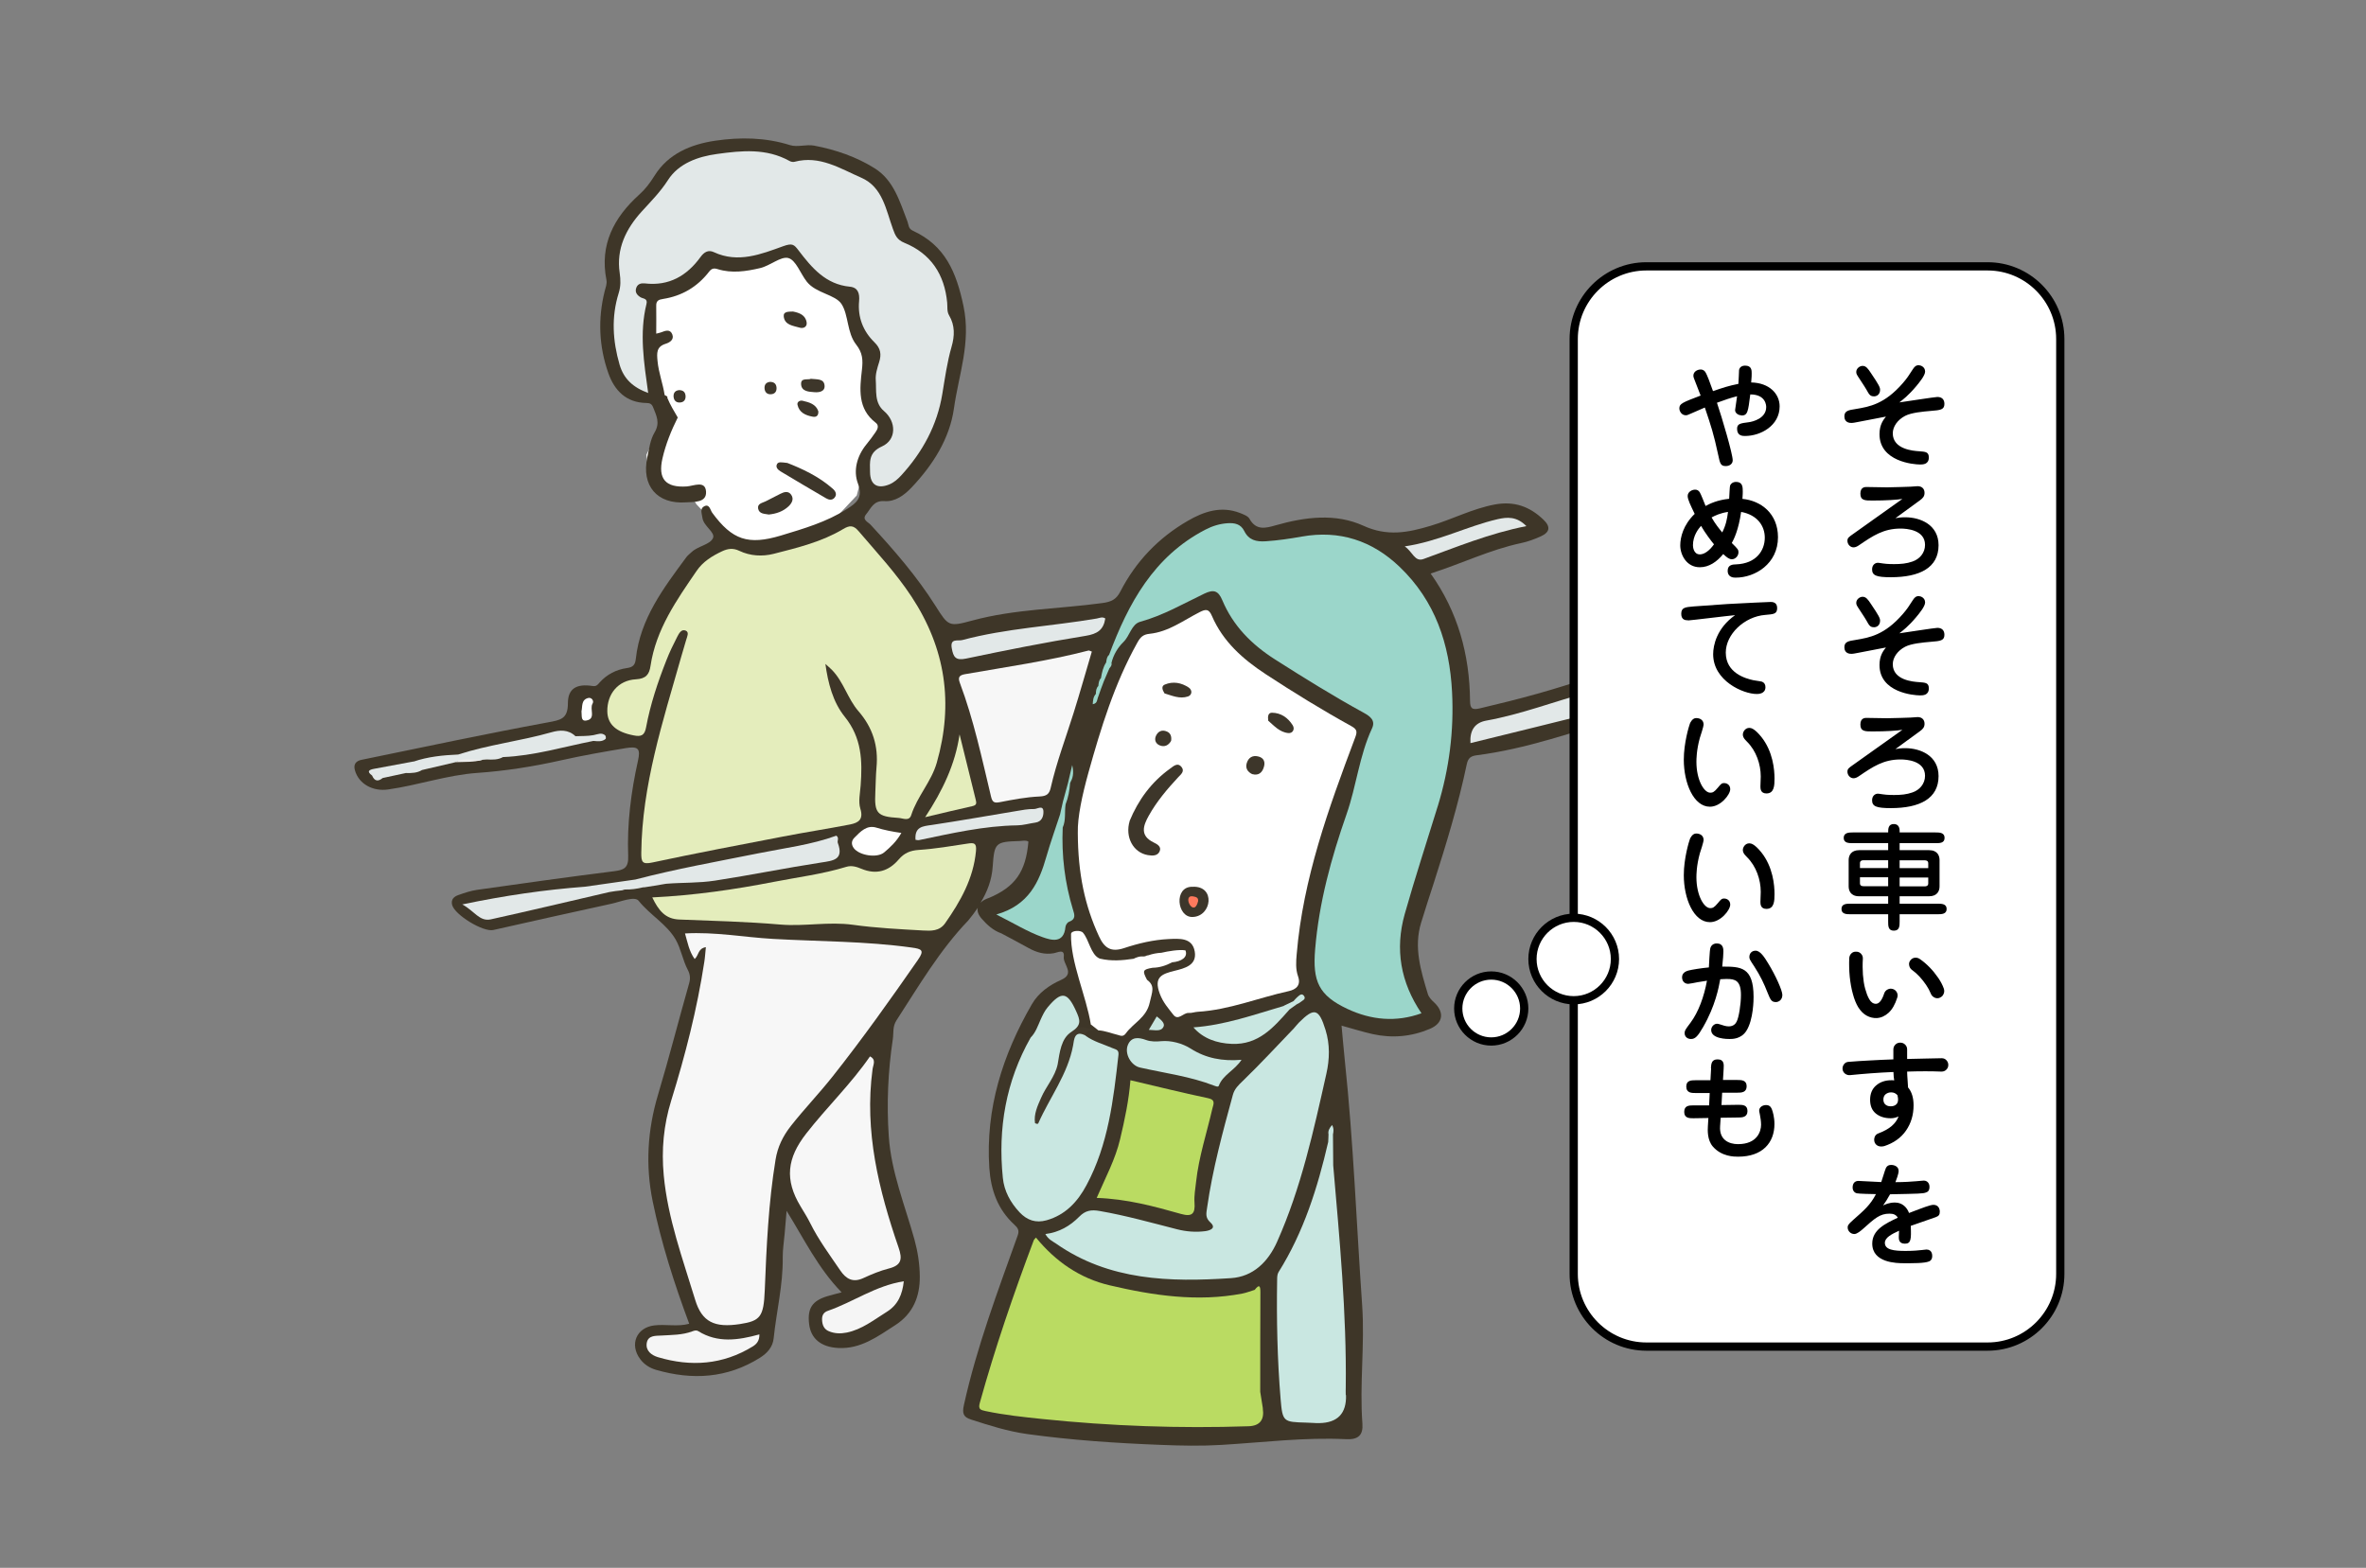 <?xml version="1.0" encoding="UTF-8"?><svg id="_レイヤー_1" xmlns="http://www.w3.org/2000/svg" width="286.89" height="190.13" viewBox="0 0 286.89 190.13"><rect x="0" y="0" width="286.89" height="190.13" fill="#808080" stroke="none"/><defs><style>.cls-1{fill:#f7f7f7;}.cls-2{fill:#f5f5f5;}.cls-3{fill:#e2e8e8;}.cls-4{fill:#fff;}.cls-5{fill:#ececeb;}.cls-6{fill:#e4edbc;}.cls-7{fill:#ff795d;}.cls-8{fill:#badb62;}.cls-9{fill:#9bd6ca;}.cls-10{fill:#c9e7e1;}.cls-11{fill:#41392b;}.cls-12{fill:#3e3628;}.cls-13{fill:#3d362a;}</style></defs><g><polygon class="cls-4" points="84.2 28.04 77.8 32 75.37 40.64 78.7 47.93 80.23 51.38 78.38 55.15 78.7 57.77 80.68 59.05 84.96 59.18 83.68 59.88 84.45 61.16 86.82 63.66 89.7 65.96 99.8 64.43 103.89 60.08 105.49 53.81 107.03 51.44 106.32 45.82 106.32 39.36 96.15 27.59 84.2 28.04"/><path id="_2_線" class="cls-12" d="m197.13,85.61c-.61-.98-1.24-1.95-1.88-2.91-.49-.74-1.15-1.03-2.04-.72-4.5,1.61-9.11,2.83-13.76,3.92-.98.23-1.19-.01-1.2-.91-.05-5.6-1.47-10.8-4.78-15.44,3.74-1.19,7.2-2.89,10.97-3.69.82-.17,1.62-.47,2.38-.81,1.13-.51,1.22-1.18.32-2.04-1.65-1.58-3.53-2.27-5.89-1.83-2.72.51-5.15,1.8-7.77,2.58-2.77.83-5.26,1.32-8.15,0-3.4-1.55-7.1-1.07-10.67-.05-1.16.33-2.35.66-3.15-.79-.19-.35-.75-.55-1.18-.72-2.28-.87-4.36-.17-6.32.97-3.54,2.05-6.29,4.92-8.16,8.56-.51,1-1.15,1.26-2.18,1.4-5.25.72-10.6.72-15.77,2.12-2.87.78-2.9.7-4.48-1.8-2.26-3.57-5.01-6.74-7.87-9.83-.31-.33-1.06-.6-.53-1.25.59-.71.89-1.7,2.23-1.6,1.3.09,2.39-.71,3.29-1.66,2.58-2.73,4.61-5.91,5.13-9.58.57-4.08,2.09-7.97,1.16-12.4-.87-4.15-2.23-7.35-6.14-9.15-.57-.26-.5-.71-.66-1.13-.93-2.39-1.65-4.99-3.97-6.44-2.23-1.4-4.75-2.26-7.34-2.75-.95-.18-2.03.22-2.92-.06-2.99-.94-6.02-.98-9.05-.54-2.98.44-5.73,1.57-7.4,4.27-.54.86-1.09,1.6-1.84,2.27-3.06,2.76-4.82,6.06-3.98,10.33.1.5-.1.92-.21,1.38-.84,3.35-.7,6.69.44,9.93.75,2.13,2.17,3.59,4.62,3.63.43,0,.66.12.82.54.4,1,.86,1.88.17,3.03-.52.87-.66,1.98-.88,3.01-.74,3.45,1.18,5.72,4.69,5.47.96-.07,2.53.07,2.43-1.32-.1-1.37-1.49-.67-2.34-.61-2.57.17-3.52-.92-2.94-3.42.4-1.73,1.06-3.36,1.85-4.94-.45-.77-.91-1.53-1.25-2.35-.03-.06-.02-.12,0-.18-.11-.07-.22-.14-.34-.19-.21-1.39-.73-2.71-.86-4.12-.09-.96-.16-1.74.98-2.1.49-.15,1.06-.5.81-1.14-.26-.67-.84-.45-1.35-.25-.18.07-.38.1-.6.16,0-1.17.02-2.27,0-3.36-.02-.63.29-.77.84-.85,2.28-.36,4.14-1.46,5.56-3.29.3-.39.56-.48,1.06-.32,1.71.53,3.43.27,5.14-.13,1.23-.29,2.5-1.45,3.41-1.22.93.24,1.47,1.88,2.25,2.87,1.12,1.42,3.44,1.54,4.21,2.71.86,1.32.65,3.49,1.77,4.91.8,1.02.84,1.88.7,3.09-.26,2.28-.55,4.7,1.68,6.4.42.32.23.78-.02,1.13-.35.52-.73,1.02-1.13,1.51-1.14,1.41-1.6,3.17-1.01,4.73.65,1.75-.2,2.36-1.34,3.09-2.47,1.58-5.25,2.38-8.02,3.22-3.95,1.18-5.88.54-8.31-2.77-.24-.33-.32-1.08-.94-.8-.59.27-.32.88-.25,1.41.14,1.05,1.63,1.77,1.27,2.49-.38.78-1.79.93-2.57,1.66-.23.22-.49.41-.67.66-2.75,3.73-5.57,7.43-6.1,12.26-.08.75-.31,1.05-1.11,1.16-1.26.18-2.4.76-3.27,1.73-.25.27-.38.52-.87.44-1.93-.3-2.99.3-2.99,2.09,0,1.93-.9,2.04-2.47,2.33-7.54,1.39-15.03,2.99-22.54,4.53-.66.13-1.02.52-.82,1.25.47,1.72,2.22,2.6,4.01,2.35,3.65-.51,7.15-1.75,10.84-2.01,3.41-.24,6.78-.77,10.12-1.52,2.61-.59,5.25-1.05,7.9-1.49,1.5-.25,1.78.09,1.46,1.52-.85,3.81-1.34,7.67-1.19,11.57.06,1.47-.54,1.7-1.77,1.85-5.52.69-11.04,1.47-16.55,2.25-.77.11-1.53.37-2.27.63-.52.18-.92.52-.76,1.19.3,1.21,3.77,3.33,5,3.05,4.77-1.07,9.53-2.15,14.3-3.18,1.12-.24,2.83-.97,3.32-.36,1.38,1.73,3.42,2.83,4.5,4.72.63,1.1.84,2.47,1.45,3.64.28.53.35,1.03.17,1.65-1.28,4.49-2.43,9.03-3.77,13.5-1.28,4.28-1.54,8.57-.65,12.93,1.04,5.07,2.62,9.99,4.43,14.85-1.4.39-2.84.03-4.24.2-2.17.27-3.02,2.32-1.71,4.08.49.66,1.15,1.08,1.93,1.31,4.4,1.27,8.62,1.03,12.59-1.46.89-.56,1.56-1.3,1.67-2.36.34-3.28,1.15-6.5,1.1-9.83-.01-.94.15-1.88.23-2.83.08-.93.16-1.87.24-2.8,2.13,3.43,3.82,6.96,6.67,9.88-.69.19-1.2.31-1.7.46-1.86.55-2.47,1.48-2.24,3.39.21,1.77,1.44,2.79,3.54,2.9,2.72.14,4.76-1.39,6.89-2.76,2.18-1.4,3.01-3.48,2.99-5.9-.01-1.5-.24-3.01-.65-4.5-1.15-4.14-2.82-8.18-3.11-12.51-.27-3.93-.1-7.88.49-11.79.11-.75-.05-1.51.44-2.27,2.71-4.18,5.23-8.49,8.71-12.12.41-.5.8-1,1.15-1.53-.1.4.06.85.49,1.34.66.75,1.4,1.42,2.37,1.76,1.11.59,2.22,1.18,3.32,1.79.95.52,1.92.81,3.02.62.48-.08,1.35-.59,1.23.43-.11.92,1.41,2.03-.3,2.79-1.46.65-2.77,1.57-3.58,2.98-3.54,6.13-5.62,12.65-5.15,19.83.18,2.68,1.02,5.04,3.03,6.88.42.39.64.68.41,1.32-2.42,6.77-4.96,13.5-6.52,20.55-.23,1.03-.06,1.47.84,1.76,2.25.73,4.49,1.44,6.86,1.77,5.37.74,10.76,1.1,16.17,1.31,2.48.1,4.93.15,7.4,0,5.03-.3,10.04-.94,15.08-.69,1.47.07,2.07-.49,1.97-1.88-.36-4.78.3-9.56-.03-14.34-.69-9.85-1.05-19.73-2.09-29.56-.15-1.44-.27-2.89-.41-4.37,1.32.36,2.52.74,3.75,1.02,2.38.53,4.73.32,6.96-.63,1.65-.7,1.78-2.05.48-3.24-.3-.27-.62-.62-.73-1-.85-2.82-1.73-5.66-.81-8.64.49-1.61,1.01-3.2,1.53-4.8,1.52-4.75,2.98-9.52,4-14.4.17-.81.54-1.01,1.22-1.1,6.02-.77,11.7-2.82,17.47-4.54.91-.27,1.14-.68.66-1.46l-.07.02Zm-77.22,23.28c-.19.08-.4.14-.58.25-.17.1-.31.21-.43.33.8-1.31,1.36-2.74,1.47-4.38.2-2.9.33-3.01,3.26-3.1.36-.01.73-.13,1.07.07-.31,3.66-1.6,5.49-4.8,6.84h.01Z"/><path class="cls-4" d="m109.29,101.02c-.6,1.05-1.33,1.72-2.08,2.35-.85.72-3.01.38-3.68-.51-.34-.46-.29-.91.07-1.27.73-.74,1.5-1.58,2.67-1.22.95.29,1.9.48,3.02.64h0Z"/><path class="cls-4" d="m70.5,86.3c.15-.59-.06-1.42.8-1.65.43-.12.76.34.55.68-.4.66.47,1.85-.77,2.05-.68.11-.51-.61-.57-1.09h-.01Z"/><g id="_2_利用者_顔"><path class="cls-13" d="m95.44,56.13c1.8.7,3.83,1.63,5.54,3.14.32.28.56.69.2,1.1-.29.33-.69.25-1.01.06-1.85-1.08-3.7-2.17-5.53-3.27-.31-.19-.64-.51-.41-.9.16-.28.56-.2,1.21-.12h0Z"/><path class="cls-13" d="m93.18,62.39c-.49-.09-1.12-.06-1.25-.7-.12-.62.49-.69.9-.89.61-.3,1.21-.63,1.82-.93.45-.23.95-.35,1.28.12.36.51.11,1-.3,1.4-.68.64-1.51.92-2.44,1.01h0Z"/><path class="cls-13" d="m96.16,37.78c.75.15,1.51.41,1.65,1.32.08.53-.39.77-.82.64-.8-.24-1.86-.3-1.96-1.39-.05-.6.62-.55,1.12-.57h0Z"/><path class="cls-13" d="m98.36,45.94c.72.08,1.53-.03,1.62.78.09.77-.66.89-1.23.84-.66-.05-1.54-.08-1.61-.93-.07-.89.83-.51,1.21-.7h.01Z"/><path class="cls-13" d="m99.23,49.87c.03.6-.3.74-.7.66-.85-.16-1.62-.49-1.83-1.44-.08-.35.29-.57.62-.49.81.18,1.62.42,1.9,1.26h0Z"/><path class="cls-13" d="m93.36,46.31c.49,0,.77.22.8.72.02.41-.17.71-.58.77-.47.07-.81-.15-.87-.64-.05-.46.14-.79.65-.85Z"/><path class="cls-13" d="m82.33,47.31c.49,0,.77.22.8.72.02.41-.17.71-.58.77-.47.07-.81-.15-.87-.64-.05-.46.14-.79.65-.85Z"/></g><path id="_2_利用者_髪" class="cls-3" d="m78.64,47.67c-1.89-.67-3.01-1.74-3.51-3.44-.84-2.89-1.02-5.79-.11-8.69.26-.82.24-1.59.12-2.45-.43-2.91.76-5.34,2.67-7.44,1.12-1.23,2.26-2.37,3.19-3.82,1.29-2.01,3.61-2.84,5.96-3.16,2.97-.41,5.97-.71,8.77.85.17.1.43.15.61.1,3.04-.81,5.54.82,8.09,1.93,2.6,1.13,2.99,3.88,3.84,6.21.28.78.5,1.32,1.38,1.68,3.22,1.31,4.88,3.84,5.2,7.26.05.52-.05,1.06.23,1.54.73,1.22.68,2.52.3,3.82-.54,1.88-.8,3.8-1.12,5.72-.62,3.79-2.39,7.03-4.96,9.85-.43.47-.9.89-1.5,1.13-1.41.56-2.28.03-2.3-1.48-.02-1.25-.21-2.4,1.44-3.14,1.79-.8,1.76-3.01.25-4.29-1.19-1.01-.9-2.48-1-3.78-.05-.7.19-1.45.41-2.15.3-.95.19-1.67-.57-2.41-1.38-1.35-2.04-3.05-1.86-4.99.08-.92-.12-1.65-1.11-1.75-2.94-.28-4.62-2.29-6.23-4.4-.54-.71-.74-.92-1.87-.51-2.65.96-5.47,2.09-8.4.72-.68-.32-1.19,0-1.61.58-1.66,2.29-3.83,3.55-6.75,3.21-.46-.05-.86.05-1.04.51-.2.53.05.89.51,1.17.31.19.89.12.72.81-.88,3.55-.31,7.09.21,10.83l.04-.02Z"/><g id="_2_利用者_服下"><path class="cls-1" d="m85.59,114.86c-.99.17-.83.98-1.36,1.44-.68-.95-.86-2.04-1.17-3.1,3.64-.21,7.14.46,10.66.66,5.61.32,11.24.27,16.83,1.05,1.23.17,1.57.32.75,1.5-3.33,4.79-6.71,9.55-10.33,14.12-1.62,2.05-3.45,3.95-5.07,6.01-.98,1.25-1.61,2.55-1.86,4.09-.86,5.25-1.1,10.56-1.31,15.86-.13,3.19-.53,3.7-3.01,4.08-3.07.47-4.61-.24-5.43-2.95-1.51-4.97-3.32-9.86-3.81-15.1-.29-3.09-.01-6.09.9-9.03,1.71-5.53,3.15-11.12,4.02-16.84.09-.56.12-1.14.19-1.8h0Z"/><path class="cls-1" d="m105.8,129.68c-1.01,7.51.75,14.62,3.16,21.62.48,1.39.35,2.14-1.18,2.53-1.06.27-2.09.7-3.09,1.16-1.27.59-2.1.11-2.8-.92-1.27-1.87-2.62-3.68-3.63-5.71-.35-.7-.77-1.37-1.18-2.05-1.97-3.25-1.65-5.87.69-8.86,2.49-3.19,5.42-6,7.72-9.34.79.39.38,1.01.31,1.57Z"/></g><path class="cls-1" d="m132.39,79.02c-.74,2.49-1.44,4.99-2.22,7.47-.94,3-2.06,5.95-2.76,9.02-.17.77-.48,1.04-1.36,1.08-1.61.07-3.23.38-4.82.69-.68.13-.9,0-1.06-.67-1.11-4.64-2.1-9.31-3.78-13.79-.23-.62-.14-.93.61-1.06,5.01-.88,10.05-1.59,14.99-2.87.08-.02.18.06.41.13h-.01Z"/><g id="_2_利用者_靴"><path class="cls-2" d="m92.08,161.83c.01.79-.35,1.17-.8,1.45-3.63,2.23-7.5,2.5-11.51,1.3-.78-.24-1.49-.77-1.35-1.7.15-.96,1.06-.88,1.77-.92,1.26-.08,2.52-.05,3.73-.5.25-.09.49-.19.75-.03,2.34,1.45,4.81,1.11,7.41.39h0Z"/><path class="cls-2" d="m109.59,155.37c-.17,1.59-.69,2.86-2.07,3.72-1.55.96-2.99,2.13-4.85,2.51-.75.15-1.46.13-2.16-.16-.61-.25-.81-.78-.83-1.4-.02-.52.18-.9.71-1.08,3.07-1.06,5.76-3.04,9.19-3.58h.01Z"/></g><g id="_2_利用者_服上"><path class="cls-6" d="m100.08,80.49c.32,2.35.92,4.66,2.35,6.43,2.07,2.56,2.15,5.35,1.93,8.33-.07.94-.3,1.96-.04,2.81.41,1.32-.23,1.72-1.23,1.92-2.73.53-5.48.95-8.21,1.48-5.26,1.01-10.52,2.01-15.76,3.13-1.25.27-1.37-.06-1.36-1.17.09-8.21,2.61-15.92,4.82-23.7.2-.71.42-1.41.62-2.11.11-.39.4-.93-.04-1.13-.54-.24-.83.34-1.04.74-.48.93-.94,1.88-1.32,2.86-1.04,2.64-1.94,5.33-2.46,8.13-.18.99-.61,1.15-1.5.97-2.11-.4-3.17-1.33-3.2-2.91-.03-2.1,1.3-3.77,3.46-3.89,1.24-.07,1.63-.6,1.78-1.63.66-4.42,3.15-7.96,5.59-11.52.76-1.12,1.88-1.81,3.09-2.38.71-.33,1.34-.41,2.09-.05,1.32.63,2.79.71,4.17.36,2.9-.74,5.83-1.45,8.43-3.01.76-.45,1.23-.48,1.85.25,2.21,2.59,4.52,5.06,6.42,7.94,4.15,6.3,5.12,12.96,3.07,20.15-.66,2.31-2.37,4.08-3.1,6.36-.25.78-1.02.37-1.52.34-2.62-.16-2.96-.56-2.83-3.12.05-1,.05-2,.14-2.99.25-2.6-.46-4.85-2.19-6.84-1.31-1.51-1.8-3.57-3.23-5.02-.25-.25-.53-.48-.79-.72h.01Z"/><path class="cls-6" d="m79.09,108.83c5.14-.25,9.98-.96,14.76-1.89,2.92-.57,5.91-.94,8.77-1.82.66-.2,1.25,0,1.84.24,1.8.75,3.3.29,4.52-1.14.66-.77,1.39-1.08,2.42-1.15,1.99-.13,3.96-.47,5.94-.77.81-.13,1.09-.04,1,.92-.31,3.32-1.87,6.07-3.73,8.73-.7,1-1.74.94-2.7.89-2.83-.16-5.68-.3-8.48-.69-2.96-.41-5.9.22-8.81-.03-4.08-.35-8.17-.45-12.26-.61-1.67-.07-2.48-1.05-3.27-2.68Z"/><path class="cls-6" d="m116.36,89.08c.65,2.63,1.29,5.26,1.95,7.89.1.41.14.67-.4.79-1.78.39-3.55.83-5.73,1.34,2.13-3.24,3.65-6.43,4.17-10.02h.01Z"/></g><path class="cls-11" d="m127.92,129.12c.61-.75.76-1.71,1.13-2.56.9-2.04,1.39-2.28,3.64-1.67-.49.03-1.01.03-1.05.72-.64-.22-.93,0-1.01.68-.45,3.75-2.88,6.68-4.21,10.07-.17.44-.43.95-1,.78-.54-.16-.53-.74-.5-1.2.06-1.24.64-2.3,1.17-3.38.57-1.17,1.46-2.17,1.84-3.44h-.01Z"/><g id="_2_ケアマネ_エプロン"><path class="cls-8" d="m132.98,145.27c1.1-2.53,2.27-4.71,2.84-7.13.56-2.35,1.06-4.71,1.25-7.14,3.18.74,6.27,1.52,9.39,2.17.98.2.68.72.55,1.25-.68,2.97-1.65,5.87-1.98,8.91-.09.84-.25,1.68-.19,2.51.1,1.34-.28,1.76-1.65,1.37-3.28-.93-6.57-1.82-10.23-1.94h.02Z"/><path class="cls-8" d="m153.13,170.8c-.1-.67-.21-1.35-.32-2.02,0-4.03,0-8.07.02-12.1,0-.81-.17-.93-.69-.26-.5.15-.99.35-1.5.45-5.45,1.04-10.8.24-16.09-1-3.59-.84-6.56-2.88-8.93-5.79-.09.11-.23.21-.28.35-2.44,6.49-4.69,13.04-6.54,19.72-.21.76.11.84.71.97,2.27.48,4.56.72,6.86.96,8.33.86,16.66,1.16,25.03.88,1.36-.05,1.93-.77,1.72-2.16h0Z"/></g><g id="_2_ケアマネ_肌"><path class="cls-4" d="m130.69,101.01c-.05-1.91.54-4.62,1.29-7.32,1.51-5.42,3.16-10.79,5.92-15.74.36-.65.67-1.01,1.5-1.09,2.26-.23,4.08-1.61,6.03-2.61.76-.39,1.14-.45,1.52.44,1.34,3.11,3.74,5.24,6.53,7.07,3.39,2.22,6.83,4.34,10.38,6.3.72.4.73.69.44,1.44-3.2,8.51-6.3,17.05-7.07,26.22-.08.89-.14,1.81.16,2.66.4,1.12-.26,1.62-1.11,1.81-3.69.81-7.23,2.28-11.05,2.51-.37.02-.73.17-1.09.14-.65-.05-1.26.98-1.85.24-.62-.79-1.27-1.52-1.66-2.57-.76-2.03.25-2.4,1.79-2.78,1.21-.3,2.73-.66,2.45-2.33-.29-1.72-1.87-1.58-3.18-1.52-1.85.09-3.65.52-5.4,1.1-1.6.53-2.39-.03-3.04-1.45-1.7-3.69-2.54-7.55-2.56-12.52h0Z"/><path class="cls-4" d="m133.18,124.95c.79.04,1.52.35,2.28.53.37.09.7.32,1.05-.16.91-1.26,2.51-1.91,2.9-3.74.28-1.27.7-2.01-.33-2.76-.58-1.11-.53-1.25.68-1.46.85-.01,1.63-.27,2.36-.66,1.15-.1,1.95-.63,1.62-1.45-.78-.13-2.13.11-2.91.29-.55.03-1.08.13-1.6.31-.05.02-.12,0-.17.03-.51.26-.51-.07-1.4.29-.08.03-.14.09-.22.1-1.34.2-2.68.31-4.03-.01-.04,0-.08-.02-.12-.04-1.03-.47-1.25-2.3-1.98-3.12-.29-.33-1.43-.27-1.44.17-.09,3.41,1.85,7.51,2.4,10.98.04.01.07.04.1.06"/></g><g id="_2_ケアマネ_顔"><path class="cls-13" d="m136.97,99.56c1.06-2.56,2.64-4.72,4.91-6.35.41-.29.93-.82,1.42-.15.36.5-.13.87-.43,1.19-1.34,1.44-2.61,2.94-3.57,4.66-.69,1.23-1.11,2.44.6,3.26.42.2.93.49.73,1.03-.24.62-.89.59-1.44.5-1.79-.3-2.8-2.2-2.21-4.14h0Z"/><path class="cls-13" d="m141.21,84.1c-.3-.48-.4-.9.02-1.08,1.01-.43,2.02-.23,2.9.35.48.32.42.92-.08,1.09-1.02.34-1.98-.12-2.84-.37h0Z"/><path class="cls-13" d="m153.78,87.41c-.08-.57,0-.98.46-.98,1.1.02,1.93.61,2.5,1.51.31.49,0,1.01-.52.96-1.07-.1-1.76-.92-2.44-1.5h0Z"/><path class="cls-13" d="m151.86,93.89c-.61-.28-.86-.76-.69-1.33.2-.69.72-1.02,1.46-.81.65.19.8.69.62,1.27-.2.69-.66,1.06-1.39.86h0Z"/><path class="cls-13" d="m142,89.85c-.31.54-.79.78-1.38.54-.47-.19-.67-.64-.47-1.12.25-.58.74-.82,1.34-.56.48.2.59.65.51,1.15h0Z"/><path class="cls-13" d="m144.6,107.54c2.82-.15,2.35,3.58.03,3.66-1.93.1-2.34-3.72-.03-3.66Z"/><path class="cls-7" d="m145.28,109.27c-.5,2.12-1.95-.71-.69-.58.34.07.73.09.69.58Z"/></g><g id="_2_ケアマネ_服上"><path class="cls-10" d="m126.77,149.65c1.68-.21,2.99-.99,4.08-2.09.75-.77,1.46-.89,2.51-.7,3.17.55,6.25,1.42,9.35,2.21,1.13.29,2.29.38,3.44.23.57-.08,1.38-.36.62-1.05-.67-.61-.49-1.14-.4-1.81.66-4.64,1.89-9.15,3.12-13.66.2-.74.68-1.19,1.23-1.72,2.11-2.04,4.1-4.2,6.14-6.32.22-.23.4-.49.62-.71,1.87-1.88,2.44-1.75,3.25.88.54,1.74.5,3.54.1,5.3-1.55,6.92-3.06,13.85-5.97,20.37-1.09,2.45-2.92,4.25-5.6,4.42-7.41.49-14.76.32-21.21-4.19-.42-.29-.93-.49-1.3-1.17h.02Z"/><path class="cls-10" d="m131.64,125.61c.99.72,2.17,1.02,3.27,1.5.38.16.78.18.71.81-.61,5.44-1.23,10.88-3.88,15.81-1.06,1.99-2.54,3.6-4.83,4.25-1.31.37-2.37,0-3.28-.96-1.11-1.19-1.87-2.57-2.03-4.18-.61-6,.37-11.71,3.37-17.01.61-.61.87-1.42,1.21-2.18.24-.53.49-1.06.85-1.49,1.69-2.02,2.4-1.88,3.46.47.48,1.06.7,1.69-.57,2.5-1.26.81-1.42,2.48-1.67,3.93-.32,1.53-1.41,2.68-2.01,4.07-.44,1-.9,1.99-.74,3.07.22.12.36.12.4.02,1.39-3.15,3.57-5.94,4.22-9.44.12-.66.14-1.93,1.52-1.19v.02Z"/><path class="cls-10" d="m150.55,128.51c-.83,1.29-2.26,1.82-2.76,3.15-.08.21-.36.06-.56,0-2.91-1.13-5.99-1.52-9-2.2-1.08-.24-1.91-1.67-1.47-2.74.41-.99,1.26-.95,2.21-.6.56.21,1.25.2,1.86.14,1.14-.1,2.53.25,3.56.91,1.82,1.16,3.84,1.55,6.16,1.35h0Z"/><path class="cls-10" d="m156.33,122.45c-1.88,2.12-3.71,4.28-6.98,4.14-1.8-.07-3.48-.65-4.64-2,3.85-.28,7.33-1.54,10.86-2.57.39-.1.77-.2.76.42h0Z"/><path class="cls-10" d="m139.3,124.89c.34-.58.62-1.06.96-1.63.46.35,1.01.8.84,1.21-.29.69-1.06.43-1.79.42h-.01Z"/><path class="cls-10" d="m156.85,121.4c.14-.15.26-.31.41-.44.26-.22.58-.6.87-.17.27.41-.25.56-.49.77-.11.1-.26.15-.39.22-.22-.04-.35-.17-.4-.38Z"/><path class="cls-10" d="m156.85,121.4c.13.13.27.26.4.38l-.92.66c-.15-.33-.47-.34-.76-.42.43-.21.85-.41,1.28-.62Z"/><path class="cls-10" d="m163.18,169.18c0-.32-.02-.63,0-.95.11-9-.75-17.95-1.52-26.9,0-1.25-.02-2.51-.03-3.76.07-.36.13-.71-.11-1.14-.3.36-.52.68-.43,1.14h0c0,.31-.03.62-.04.92-1.28,5.54-2.97,10.92-6.02,15.78-.15.24-.17.6-.17.9-.08,4.84.02,9.67.42,14.49.23,2.79.35,2.78,3.08,2.86.53,0,1.05.07,1.58.06,2.25-.03,3.34-1.17,3.27-3.4h-.02Z"/></g><g id="_2_ケアマネ_髪"><path class="cls-9" d="m130.1,110.3c-.99-3.24-1.39-6.57-1.24-9.95.41-.9.2-1.88.35-2.81.33-.83.48-1.7.55-2.59.29-.54.5-1.1.25-2.17-.24,1.01-.38,1.59-.51,2.17h0c-.2.75-.4,1.5-.61,2.25q-.14.5,0,0h0c-.12.52-.23,1.04-.35,1.56h0c-.55,1.7-1.16,3.38-1.65,5.09-.89,3.13-2.14,5.93-6.08,7.05,2.15,1.08,3.81,2.11,5.61,2.75,1.01.36,2.58.84,2.77-1.23.02-.23.23-.56.43-.63.85-.31.69-.84.48-1.5h0Z"/><path class="cls-9" d="m174.34,97.76c1.39-4.55,1.97-9.12,1.73-13.84-.3-5.82-2.04-11.04-6.35-15.17-3.34-3.2-7.31-4.49-11.87-3.68-1.45.26-2.89.47-4.36.57-1.18.08-2.08-.15-2.62-1.25-.42-.85-1.17-.99-2-.94-.96.06-1.87.34-2.71.78-6.26,3.24-9.34,8.94-11.68,15.19h0c-.28.24-.3.58-.35.91-.38.58-.52,1.24-.63,1.9h0c-.27.27-.28.62-.32.96h0c-.27.26-.29.61-.3.96h0c-.32.35-.35.78-.38,1.25.61-.1.51-.59.67-.92.11-.31.22-.63.33-.94l.35-.93c.22-.52.45-1.04.67-1.56.15-.19.33-.37.25-.65.23-.99.79-1.9,1.44-2.53.8-.77.98-2.17,2.05-2.47,2.77-.76,5.22-2.19,7.77-3.41,1.13-.54,1.69-.37,2.18.79,1.3,3.1,3.53,5.36,6.38,7.18,3.55,2.26,7.12,4.48,10.81,6.5.74.41,1.41.91.97,1.86-1.55,3.32-1.89,6.99-3.09,10.41-1.86,5.32-3.34,10.71-3.81,16.37-.33,3.89.42,5.61,3.91,7.25,2.9,1.36,5.91,1.64,8.98.53-2.54-3.75-3.23-7.77-2.03-12.03,1.24-4.39,2.67-8.74,4.01-13.1h0Z"/></g><g id="_2_利用者_バー"><path class="cls-3" d="m134.02,75.02c-.22,1.37-.96,1.86-2.39,2.09-4.86.78-9.69,1.75-14.51,2.76-1.26.26-1.52-.2-1.71-1.24-.24-1.27.73-.87,1.27-1.01,5.34-1.43,10.87-1.68,16.3-2.61.34-.06.7-.26,1.05,0h0Z"/><path class="cls-3" d="m178.3,90.12c-.1-1.57.54-2.48,1.91-2.73,4.23-.76,8.23-2.32,12.36-3.43,1.01-.27,2.18.55,2.23,1.56.03.62-.53.64-.85.73-5.21,1.31-10.43,2.58-15.66,3.87h.01Z"/><path class="cls-3" d="m111.01,101.84c-.12-1.6.89-1.64,1.99-1.8,3.41-.51,6.81-1.12,10.21-1.68.72-.12,1.45-.27,2.18-.25.37.01,1.08-.52,1.13.26.03.56-.15,1.28-.99,1.39-.73.1-1.45.32-2.17.33-4.06.06-7.98.97-11.93,1.79-.14.03-.3-.03-.42-.04Z"/><path class="cls-3" d="m185.09,63.8c-4.48.88-8.45,2.53-12.48,3.99-1.07.39-1.32-.88-2.28-1.53,4.13-.61,7.55-2.44,11.27-3.3,1.14-.26,2.3-.36,3.48.84h0Z"/><path class="cls-3" d="m73.42,89.21c-.46-.44-.95-.15-1.46-.06-.71.13-1.45.1-2.18.13-.87-.83-1.91-.77-2.95-.47-3.72,1.06-7.58,1.49-11.27,2.69-1.84.08-3.67.26-5.42.86h0l.03-.02h0c-1.6.29-3.19.59-4.79.89-.59.11-.98.29-.26.82.29.7.73.75,1.28.3.96-.21,1.92-.41,2.88-.62,0,0,0,0-.02.02.66,0,1.32,0,1.91-.37,1.36-.32,2.71-.63,4.07-.95,1.06-.44,2.2.06,3.26-.29.18-.01.35-.02.53-.04.67.03,1.34.06,1.96-.29h0c3.74-.15,7.32-1.24,10.96-1.96.52.04,1.05.13,1.48-.24.06-.05.04-.34-.04-.41h.03Z"/><path class="cls-3" d="m70.94,107.53h0c-4.86.37-9.67,1.06-14.89,2.15,1.46.77,2.08,2.11,3.46,1.81,4.8-1.06,9.58-2.2,14.37-3.31.68-.12.76-.12,1.46-.2.06-.02.11,0,.17-.03l.1-.04.17-.04c.76.01,1.34-.06,2.23-.27h.14c1.14-.16,1.21-.2,2.45-.4l.2-.03c2.04-.16,3.89-.07,5.91-.38,4.29-.66,8.55-1.53,12.84-2.19,1.51-.23,2.79-.34,2.04-2.38-.1-.26.2-.6-.18-.88-3.04,1.11-6.28,1.5-9.46,2.14-4.98,1-9.99,1.89-14.91,3.18"/><path class="cls-5" d="m55.26,92.43c1.03-.67,2.17-.22,3.26-.29-1.07.31-2.17.24-3.26.29Z"/></g></g><g><g><rect class="cls-4" x="190.82" y="32.3" width="59" height="131" rx="8.81" ry="8.81"/><path d="m241.01,163.8h-41.38c-5.13,0-9.31-4.18-9.31-9.31V41.11c0-5.13,4.18-9.31,9.31-9.31h41.38c5.13,0,9.31,4.18,9.31,9.31v113.38c0,5.13-4.18,9.31-9.31,9.31h0Zm-41.38-131c-4.58,0-8.31,3.73-8.31,8.31v113.38c0,4.58,3.73,8.31,8.31,8.31h41.38c4.58,0,8.31-3.73,8.31-8.31V41.11c0-4.58-3.73-8.31-8.31-8.31h-41.38Z"/></g><g><path d="m234.92,48.14c.53,0,.85.29.85.84,0,.71-.49.76-1.64.85-.95.08-2.37.21-3.12.6-.92.48-1.5,1.3-1.5,2.12,0,1.95,2.52,2.13,3.15,2.17.83.06,1.22.08,1.22.76,0,.84-.71.85-1.06.85-.78,0-4.92-.35-4.92-3.68,0-1.16.48-1.75.78-2.13-.55.1-2.94.57-3.43.66-.22.04-.53.11-.74.11-.17,0-.87,0-.87-.8,0-.67.53-.76,1.33-.88,1.72-.29,3.54-.59,5.76-3.15.49-.56.76-.97,1.23-1.71.17-.25.34-.46.69-.46.22,0,.78.18.78.77,0,.48-.7,1.32-1.09,1.79-.94,1.12-1.61,1.62-2.03,1.95.73-.1,4.31-.66,4.61-.66h0Zm-7.72-.08c-.43,0-.56-.22-.88-.8-.08-.14-.25-.43-1.04-1.62-.08-.13-.2-.29-.2-.53,0-.43.42-.74.77-.74.42,0,.66.34,1.01.87.97,1.43,1.11,1.74,1.11,2.02,0,.55-.36.81-.77.81h0Z"/><path d="m230.71,60.5c-.7.11-1.96.2-3.66.2-.91,0-1.47,0-1.47-.84s.62-.8.78-.8c.39,0,2.12.04,2.46.04.83,0,2.7-.08,2.83-.08.15,0,.74-.06.87-.06.49,0,.84.28.84.81,0,.41-.2.64-.53.88l-3,2.19c.31-.06.7-.11,1.18-.11,1.85,0,4.05.91,4.05,3.39,0,2.73-2.28,3.88-5.79,3.88-1.72,0-2.27-.2-2.27-.95,0-.59.42-.8.69-.8.11,0,.15.01.63.08.48.08,1.23.08,1.33.08.83,0,1.53-.06,2.24-.31.87-.29,1.53-1.05,1.53-2.02,0-1.83-2.23-1.98-2.97-1.98-2.06,0-3.36.88-4.99,1.99-.28.2-.5.29-.71.29-.39,0-.74-.36-.74-.8,0-.34.17-.46.73-.85l5.97-4.25v.02Z"/><path d="m234.92,76.14c.53,0,.85.29.85.84,0,.71-.49.76-1.64.85-.95.08-2.37.21-3.12.6-.92.48-1.5,1.3-1.5,2.12,0,1.95,2.52,2.13,3.15,2.17.83.06,1.22.08,1.22.76,0,.84-.71.85-1.06.85-.78,0-4.92-.35-4.92-3.68,0-1.16.48-1.75.78-2.13-.55.1-2.94.57-3.43.66-.22.04-.53.11-.74.11-.17,0-.87,0-.87-.8,0-.67.53-.76,1.33-.88,1.72-.29,3.54-.59,5.76-3.15.49-.56.76-.97,1.23-1.71.17-.25.34-.46.69-.46.22,0,.78.18.78.77,0,.48-.7,1.32-1.09,1.79-.94,1.12-1.61,1.62-2.03,1.95.73-.1,4.31-.66,4.61-.66h0Zm-7.72-.08c-.43,0-.56-.22-.88-.8-.08-.14-.25-.43-1.04-1.62-.08-.13-.2-.29-.2-.53,0-.43.42-.74.77-.74.42,0,.66.34,1.01.87.97,1.43,1.11,1.74,1.11,2.02,0,.55-.36.81-.77.81h0Z"/><path d="m230.71,88.5c-.7.11-1.96.2-3.66.2-.91,0-1.47,0-1.47-.84s.62-.8.78-.8c.39,0,2.12.04,2.46.04.83,0,2.7-.08,2.83-.08.15,0,.74-.06.87-.06.49,0,.84.28.84.81,0,.41-.2.64-.53.88l-3,2.19c.31-.06.7-.11,1.18-.11,1.85,0,4.05.91,4.05,3.39,0,2.73-2.28,3.88-5.79,3.88-1.72,0-2.27-.2-2.27-.95,0-.59.42-.8.69-.8.11,0,.15.01.63.08.48.08,1.23.08,1.33.08.83,0,1.53-.06,2.24-.31.87-.29,1.53-1.05,1.53-2.02,0-1.83-2.23-1.98-2.97-1.98-2.06,0-3.36.88-4.99,1.99-.28.2-.5.29-.71.29-.39,0-.74-.36-.74-.8,0-.34.17-.46.73-.85l5.97-4.25v.02Z"/><path d="m230.34,100.95h4.33c.49,0,1.12,0,1.12.66s-.63.64-1.12.64h-4.33v.85h3.57c1.05,0,1.27.71,1.27,1.19v3.21c0,.55-.28,1.19-1.27,1.19h-3.57v.9h4.58c.49,0,1.12,0,1.12.64s-.63.64-1.12.64h-4.58v.87c0,.53,0,1.12-.7,1.12s-.69-.59-.69-1.12v-.87h-4.54c-.49,0-1.12,0-1.12-.64s.63-.64,1.12-.64h4.54v-.9h-3.52c-1.05,0-1.27-.71-1.27-1.19v-3.21c0-.53.28-1.19,1.27-1.19h3.52v-.85h-4.27c-.49,0-1.12,0-1.12-.64s.63-.66,1.12-.66h4.27c0-.42,0-1.02.69-1.02s.7.67.7.83v.2h0Zm-1.39,4.32v-.95h-3c-.21,0-.42.07-.42.36v.59h3.42Zm-3.42,1.13v.71c0,.29.21.36.42.36h3v-1.08h-3.42Zm8.28-1.12v-.59c0-.29-.21-.36-.42-.36h-3.05v.95h3.47Zm-3.47,1.13v1.08h3.05c.21,0,.42-.07.42-.36v-.71h-3.47Z"/><path d="m228.68,141.63c.15-.27.35-.36.64-.36.34,0,.9.17.9.73,0,.35-.29,1.11-.39,1.36,1.13,0,1.97-.07,2.48-.11.14,0,.81-.08.95-.08.43,0,.7.32.7.76,0,.53-.27.63-.45.69-.35.13-.76.14-4.33.21-.36.66-.56.94-.85,1.36.22-.11.71-.36,1.44-.36.92,0,1.47.62,1.71,1.27,1.75-.67,2.58-.99,2.96-.99.59,0,.77.46.77.83s-.13.53-.48.66c-.49.18-2.61.9-3.04,1.06.07,1.64.03,2.16-.71,2.16s-.74-.55-.74-.83c0-.11.03-.63.03-.74-.94.43-1.72.84-1.72,1.47,0,.85,1.09.98,2.52.98.98,0,1.6-.07,1.97-.11.14,0,.41-.06.55-.06.7,0,.7.67.7.78,0,.42-.2.59-.38.66-.56.24-2,.22-3.07.22-.85,0-3.82-.04-3.82-2.38,0-1.67,1.57-2.42,3.1-3.14-.21-.36-.53-.49-1.01-.49-1.16,0-1.78.56-3.25,1.88-.17.14-.66.59-1.01.59-.46,0-.81-.38-.81-.79,0-.17,0-.35.7-.95,1.26-1.11,2.06-1.79,2.73-3.1-.36,0-2.1-.04-2.33-.1-.18-.04-.5-.24-.5-.7s.22-.8.71-.8c.24,0,2.33.13,2.76.14.11-.27.45-1.48.57-1.71h0Z"/><path d="m211.13,50.36c-.34,0-.74-.25-.74-.63,0-.04.21-1.53.24-1.68-.83.21-1.44.43-2.44.79.62,1.83,1.91,6.21,1.91,6.98,0,.42-.36.7-.84.7-.63,0-.7-.31-.92-1.36-.56-2.59-.85-3.45-1.62-5.74-.34.14-1.32.57-1.7.74-.34.15-.45.2-.6.2-.53,0-.79-.5-.79-.84,0-.57.38-.71,2.58-1.55-.2-.52-.52-1.33-.71-1.83-.14-.34-.17-.45-.17-.57,0-.52.5-.76.88-.76.08,0,.35,0,.55.28.24.34.59,1.34.95,2.34,1.32-.45,1.86-.63,3.08-.88.03-.27.07-1.57.08-1.68.07-.35.35-.53.74-.53.79,0,.79.59.79.92,0,.22,0,.48-.06,1.12,2.19.04,3.45,1.37,3.45,2.9,0,2.34-2.3,3.59-4.19,3.59-.29,0-.97,0-.97-.87,0-.62.41-.67,1.43-.8.46-.06,2.1-.45,2.1-1.83,0-.14,0-1.54-1.93-1.54-.27,2.12-.31,2.56-1.09,2.56v-.03Z"/><path d="m209.78,58.89c.08-.24.35-.45.73-.45.81,0,.81.66.81,1.18,0,.07,0,.39-.04.88,2.24.21,4.31,1.77,4.31,4.65,0,3.22-2.77,4.9-5.13,4.9-.22,0-.97,0-.97-.84,0-.73.63-.76,1.04-.77,2.4-.1,3.46-1.65,3.46-3.24,0-1.42-.9-2.76-2.87-3.12-.31,2.19-.88,3.32-1.13,3.77.74.73.81.81.81,1.13,0,.42-.36.84-.8.84-.31,0-.57-.18-1.05-.63-.77.94-1.72,1.6-2.84,1.6-1.61,0-2.37-1.51-2.37-2.65,0-.98.36-2.48,1.75-3.82-.5-1.04-.85-1.74-.85-2.17,0-.5.52-.77.9-.77.24,0,.42.1.56.31.14.21.6,1.4.71,1.67.52-.28,1.44-.73,2.86-.87.03-.53.07-1.47.11-1.6h0Zm-3.52,4.88c-.32.36-.98,1.19-.98,2.35,0,.14.04,1.11.84,1.11.53,0,1.15-.43,1.71-1.22-.32-.38-1.11-1.42-1.57-2.24Zm1.28-1.02c.43.77.9,1.34,1.29,1.82.45-.9.59-1.62.7-2.49-.9.13-1.55.43-1.99.67h0Z"/><path d="m204.67,75.22c-.24,0-.81,0-.81-.78s.49-.81,1.53-.9c.64-.04,3.5-.25,4.09-.29,1.93-.11,5.03-.25,5.2-.25.21,0,.81,0,.81.74s-.45.74-1.44.83c-2.55.2-4.79,2.35-4.79,4.57,0,2.49,2.42,3.15,3.35,3.35.17.04.91.13,1.05.18.27.11.41.34.41.66,0,.83-.88.83-1.06.83-1.62,0-5.28-1.58-5.28-4.83,0-1.06.42-3.14,2.66-4.73-.91.08-5.42.64-5.7.64l-.02-.02Z"/><path d="m206.57,87.85c0,.28-.39,1.42-.46,1.65-.41,1.5-.41,2.61-.41,2.89,0,2.18.91,3.74,1.68,3.74.29,0,.48-.08.91-.6.38-.46.48-.57.78-.57.22,0,.73.15.73.74,0,.66-1.16,2.13-2.46,2.13-1.98,0-3.17-2.86-3.17-5.7,0-2.02.62-4.06.74-4.38.06-.15.31-.67.76-.67.48,0,.9.25.9.78h0Zm5.53.42c.22,0,.63.06,1.46,1.08,1.43,1.78,1.61,4.02,1.61,5.06,0,.84-.03,1.81-.98,1.81-.73,0-.73-.6-.73-.87,0-.2.04-1.02.04-1.19,0-1.48-.55-3.11-1.67-4.22-.31-.31-.43-.46-.49-.73-.08-.42.27-.94.76-.94h0Z"/><path d="m206.57,101.85c0,.28-.39,1.42-.46,1.65-.41,1.5-.41,2.61-.41,2.89,0,2.18.91,3.74,1.68,3.74.29,0,.48-.08.91-.6.38-.46.48-.57.78-.57.22,0,.73.15.73.74,0,.66-1.16,2.13-2.46,2.13-1.98,0-3.17-2.86-3.17-5.7,0-2.02.62-4.06.74-4.38.06-.15.31-.67.76-.67.48,0,.9.25.9.78h0Zm5.53.42c.22,0,.63.06,1.46,1.08,1.43,1.78,1.61,4.02,1.61,5.06,0,.84-.03,1.81-.98,1.81-.73,0-.73-.6-.73-.87,0-.2.04-1.02.04-1.19,0-1.48-.55-3.11-1.67-4.22-.31-.31-.43-.46-.49-.73-.08-.42.27-.94.76-.94h0Z"/><path d="m212.63,120.89c0,.27,0,2.76-.88,4.13-.63.98-1.68.98-2.03.98-.25,0-2.23,0-2.23-1.09,0-.43.38-.76.7-.76.08,0,.2.01.48.11.24.08.59.21.95.21.55,0,.83-.31.95-.56.27-.49.53-2.1.53-3.26,0-1.75-.73-1.93-1.68-1.93-.06,0-.36,0-.83.03-.18,1-.6,3.24-2.07,5.79-.63,1.09-.95,1.46-1.47,1.46s-.78-.35-.78-.71c0-.31.07-.41.71-1.26.97-1.3,1.65-3.17,2-5.1-.25.04-.66.1-1.13.18-.18.04-1.01.2-1.13.2-.49,0-.76-.35-.76-.8,0-.21.08-.63.76-.81.41-.11,1.65-.31,2.49-.38.03-.34.08-1.99.18-2.35.03-.1.18-.56.78-.56.8,0,.8.7.8.98,0,.25-.04.95-.14,1.83,2.2,0,3.8,0,3.8,3.68h0Zm2.7.63c-.55,0-.66-.31-1-1.13-.42-1.08-.87-2.04-1.61-3.18-.55-.83-.6-.92-.6-1.16,0-.45.31-.76.76-.76.57,0,1.08.81,1.53,1.55.92,1.5,1.71,3.29,1.71,3.81,0,.64-.48.87-.78.87h0Z"/><path d="m207.46,129.56c.03-.53.06-1.09.8-1.09.83,0,.77.64.74,1.16l-.08,1.34h1.74c.48,0,1.13,0,1.13.76s-.64.78-1.12.78h-1.85l-.08,1.5,2.02-.03c.53,0,1.13,0,1.13.76s-.66.78-1.12.78l-2.13.03-.07,1.04c-.11,1.64,1.08,2.16,2.17,2.16,2.33,0,2.8-1.55,2.8-2.35,0-.41-.07-.85-.15-1.26-.08-.35-.08-.39-.08-.46,0-.41.41-.67.84-.67.49,0,.63.34.7.52.11.27.31.95.31,1.78,0,2.25-1.43,3.96-4.4,3.96-.48,0-2,0-3.07-1.23-.69-.8-.63-2-.6-2.48l.06-.98-1.81.03c-.49,0-1.12,0-1.12-.77s.59-.79,1.11-.79h1.91l.07-1.5h-1.72c-.46,0-1.12,0-1.12-.79,0-.74.59-.76,1.12-.76h1.81l.08-1.44h-.02Z"/><g><path d="m227.58,123.46c-.43.02-.84-.08-1.23-.29-.39-.21-.74-.56-1.04-1.04-.25-.42-.47-.95-.64-1.6-.18-.64-.3-1.34-.38-2.09-.07-.75-.09-1.5-.06-2.25.02-.23.11-.43.27-.58.16-.15.36-.22.6-.2.23,0,.43.1.58.27.15.17.22.38.2.61-.04.65-.03,1.29.01,1.91.05.62.13,1.19.27,1.69s.29.93.49,1.27c.21.38.49.57.81.57.4,0,.74-.43,1.01-1.26.07-.21.21-.38.42-.48.21-.11.42-.12.64-.05.21.07.37.2.48.41.1.21.12.42.04.64-.26.82-.61,1.43-1.05,1.83-.44.4-.92.61-1.43.64Zm7.63-2.46c-.22.08-.44.08-.65-.03s-.36-.26-.44-.48c-.14-.34-.33-.7-.57-1.05-.24-.35-.5-.69-.8-1.01s-.59-.58-.9-.8c-.19-.13-.3-.31-.35-.55s0-.44.15-.63c.15-.19.33-.29.55-.31.22-.02.43.04.62.18.39.27.78.6,1.16.99.38.39.72.81,1.03,1.26.31.45.54.89.69,1.32.07.21.07.43-.03.65-.09.22-.25.37-.46.44Z"/><path d="m228.45,138.99c-.22.06-.44.06-.65,0-.21-.07-.37-.21-.47-.41-.09-.21-.1-.43-.03-.66.07-.22.22-.38.43-.46.71-.27,1.26-.57,1.65-.91.39-.34.67-.72.83-1.16-.32.15-.63.22-.94.22-.74,0-1.34-.19-1.81-.57-.47-.38-.7-.94-.7-1.67s.24-1.32.73-1.74,1.1-.63,1.83-.63c.07,0,.13,0,.18,0,.06,0,.12.01.18.02-.03-.16-.05-.32-.06-.49-.01-.17-.03-.35-.03-.53-.93.04-1.85.09-2.75.16-.9.07-1.74.14-2.51.22-.22.02-.42-.04-.6-.17-.18-.14-.28-.32-.31-.54-.02-.23.04-.44.18-.62.14-.18.32-.27.55-.28.79-.07,1.66-.12,2.59-.17.93-.05,1.88-.1,2.84-.13v-1.2c0-.23.08-.43.24-.59.16-.16.35-.24.59-.24s.44.08.6.24.24.35.24.59v1.15c.77-.02,1.52-.04,2.23-.05.71-.01,1.36-.03,1.96-.04.23,0,.43.08.58.25.15.17.23.36.22.59,0,.23-.1.42-.26.57-.16.15-.36.22-.6.21-1.19-.05-2.57-.05-4.13,0,0,.33.03.65.05.98.02.33.04.64.06.94.45.53.67,1.26.67,2.17,0,1.17-.31,2.19-.92,3.07-.61.88-1.5,1.51-2.67,1.89Zm.83-4.83c.27,0,.48-.08.64-.22.15-.13.23-.33.23-.59,0-.07,0-.16-.02-.25-.01-.09-.03-.19-.05-.28-.2-.23-.45-.35-.77-.35-.26,0-.48.08-.67.23-.18.15-.27.37-.27.64s.09.48.26.62.39.21.65.2Z"/></g></g><g><g><circle class="cls-4" cx="190.82" cy="116.3" r="5"/><path d="m190.82,121.8c-3.03,0-5.5-2.47-5.5-5.5s2.47-5.5,5.5-5.5,5.5,2.47,5.5,5.5-2.47,5.5-5.5,5.5Zm0-10c-2.48,0-4.5,2.02-4.5,4.5s2.02,4.5,4.5,4.5,4.5-2.02,4.5-4.5-2.02-4.5-4.5-4.5Z"/></g><g><circle class="cls-4" cx="180.82" cy="122.3" r="4"/><path d="m180.82,126.8c-2.48,0-4.5-2.02-4.5-4.5s2.02-4.5,4.5-4.5,4.5,2.02,4.5,4.5-2.02,4.5-4.5,4.5Zm0-8c-1.93,0-3.5,1.57-3.5,3.5s1.57,3.5,3.5,3.5,3.5-1.57,3.5-3.5-1.57-3.5-3.5-3.5Z"/></g></g></g></svg>